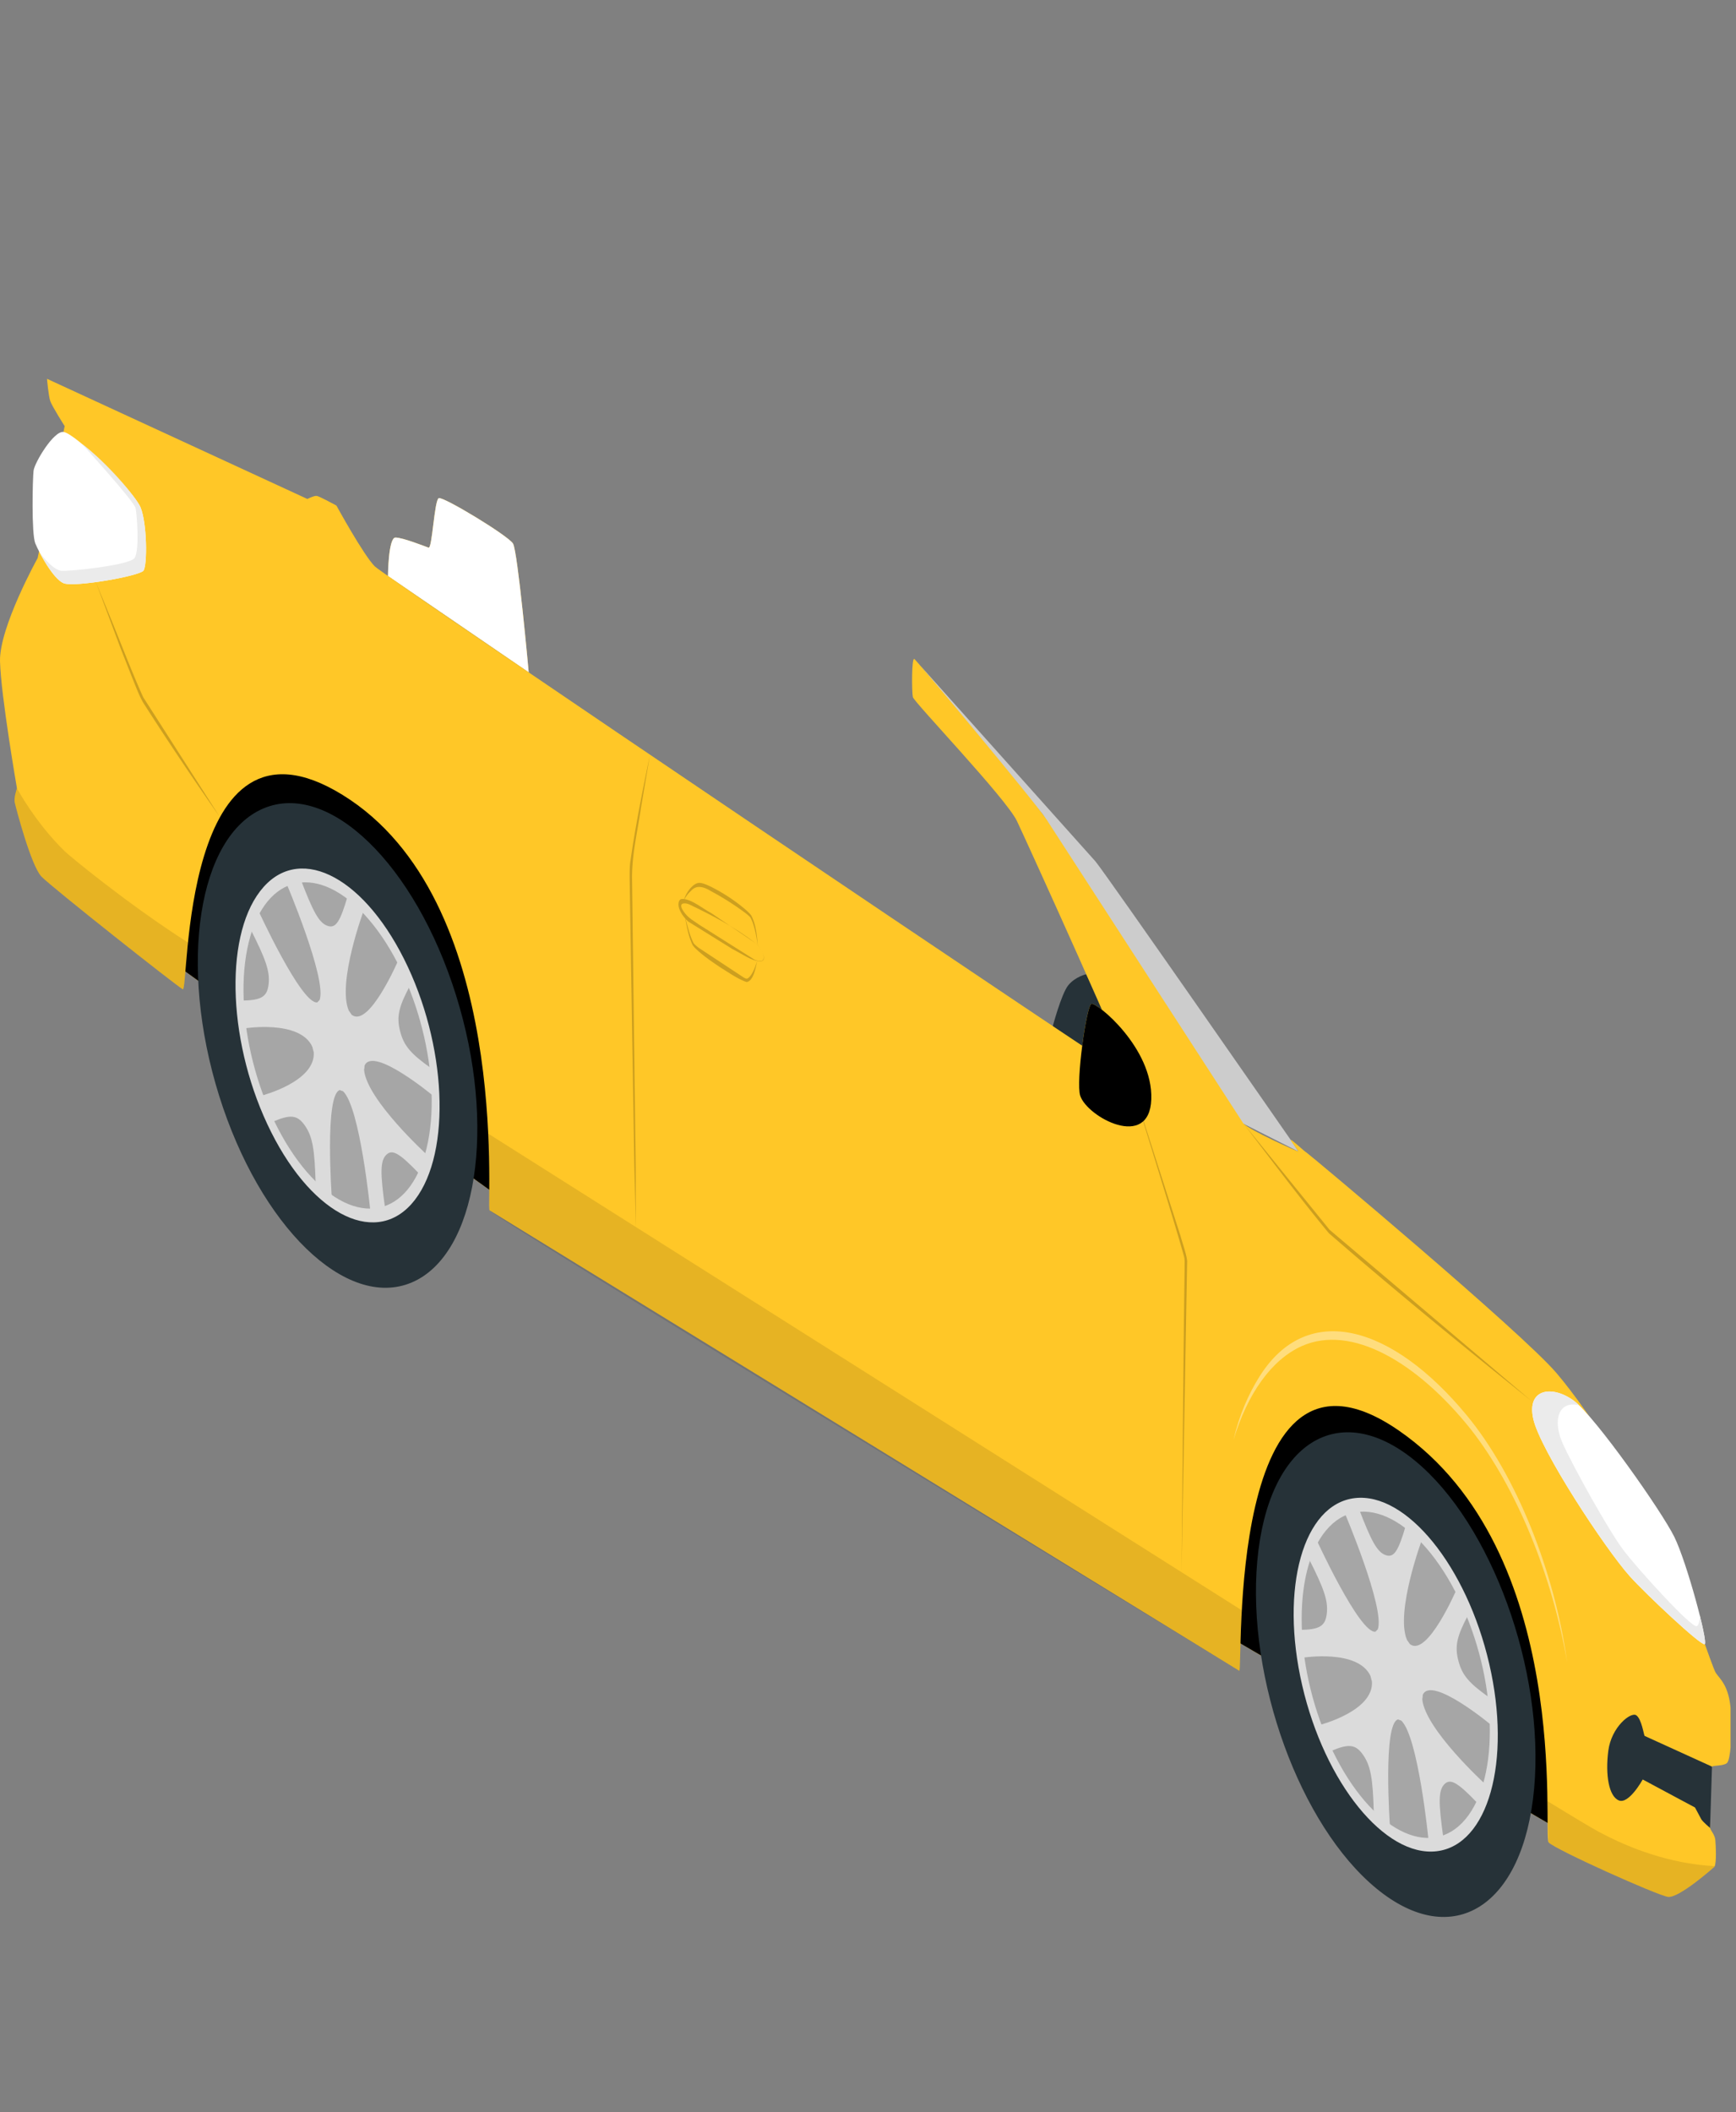 <svg xmlns="http://www.w3.org/2000/svg" xmlns:xlink="http://www.w3.org/1999/xlink" width="162" height="197" fill="none" xmlns:v="https://vecta.io/nano"><rect width="100%" height="100%" fill="#808080" stroke="none"/><g clip-path="url(#A)"><path d="M101.366 90.868s-1.002.218-1.666 1.017-1.506 4.012-1.506 4.012 7.599 5.781 7.577 4.842-4.404-9.871-4.404-9.871z" fill="#263238"/><use xlink:href="#B" fill="#ffc727"/><use xlink:href="#B" opacity=".5" fill="#fff"/><use xlink:href="#C" fill="#ffc727"/><use xlink:href="#C" opacity=".5" fill="#000"/><use xlink:href="#D" fill="#ffc727"/><use xlink:href="#D" opacity=".5" fill="#000"/><path opacity=".6" d="M120.448 106.327l.7 1.069-5.378-2.717c-.972-.757-18.218-28.406-18.453-28.715S85.856 62.055 85.856 62.055l16.366 18.286c.991 1.174 18.226 25.985 18.226 25.985z" fill="#fff"/><path d="M159.996 174.115s-3.315 2.962-4.347 2.811-10.568-4.437-11.132-5.076 2.347-27.109-13.963-38.406-14.509 22.647-14.913 22.393l-69.953-42.944c-.311-.657 2.091-29.02-13.739-38.762-15.155-9.328-14.291 18.467-14.892 18.142S4.85 82.771 3.873 81.767s-2.396-6.456-2.498-6.914.206-1.33.206-1.33S.079 64.848.001 61.683s3.513-9.631 3.513-9.631l2.521-12.308s-1.175-1.84-1.345-2.337-.303-2.074-.303-2.074L28.683 46.54s.626-.322.883-.284 1.828.9 1.828.9 2.545 4.65 3.587 5.678 70.027 47.556 70.411 47.585-9.49-21.738-10.497-23.846-9.604-11.08-9.708-11.554-.128-3.758.144-3.551 11.117 13.15 12.358 15.014l18.326 28.286c.499.615 5.086 2.652 5.132 2.628s-.699-.926-.7-1.069 1.222 1.031 1.487 1.187 20.068 16.741 23.323 20.565 8.116 11.568 10.3 16.281 4.192 11.108 4.559 11.676 1.244 1.155 1.398 3.53-.041 4.571-.35 4.869-1.304.216-1.404.344-.235 5.484-.183 5.721.451.625.494 1.132.127 2.065-.076 2.483z" fill="#ffc727"/><path d="M143.164 166.806c.992-11.02-3.987-24.704-11.121-30.563s-13.722-1.677-14.715 9.343 3.987 24.705 11.121 30.564 13.722 1.677 14.715-9.344z" fill="#263238"/><path d="M134.057 172.671c4.82-.558 7.02-8.384 4.916-17.48s-7.718-16.017-12.538-15.459-7.02 8.384-4.915 17.48 7.718 16.017 12.537 15.459z" fill="#dbdbdb"/><path d="M136.457 170.01c3.429-3.54 3.429-12.588 0-20.208s-8.988-10.927-12.417-7.387-3.428 12.588 0 20.208 8.988 10.927 12.417 7.387z" fill="#a6a6a6"/><g fill="#dbdbdb"><path d="M128.568 151.989l2.729.977c-1.115-2.61 1.419-9.418 1.419-9.418l-1.505-1.337c-.717 2.467-1.124 3.12-1.909 2.838s-1.333-1.275-2.53-4.427l-1.362.311s3.885 9.105 3.158 11.056zm2.983 1.343l1.221 4.75c.793-1.854 6.435 2.854 6.435 2.854l-.207-2.589c-1.912-1.352-2.561-2.092-2.912-3.46s-.13-2.289.926-4.267l-1.076-2.402s-2.769 6.465-4.387 5.114zm1.173 5.179l-1.974 1.96c1.605 1.464 2.559 11.181 2.559 11.181l1.377-.263c-.466-3.303-.459-4.413.109-4.977s1.253-.139 3.102 1.79l.697-1.795s-5.597-5.109-5.87-7.896zm-2.257 1.859l-2.441-3.54c.198 2.76-4.854 4.057-4.854 4.057l1.058 2.427c1.624-.689 2.277-.635 2.98.384s.904 2.203.991 5.373l1.507 1.293c0-.001-.69-9.624.759-9.994zm-2.568-4.032l.466-4.147c-1.483.242-5.559-8.673-5.559-8.673l-.723 1.763c1.469 2.876 1.866 4.02 1.732 5.213s-.694 1.501-2.489 1.531l.234 2.595c0-.001 5.171-.839 6.339 1.718z"/><path d="M127.718 155.205c.203 2.388 1.497 4.728 2.89 5.227s2.358-1.033 2.155-3.421-1.497-4.727-2.89-5.226-2.358 1.033-2.155 3.42z"/></g><path d="M38.421 119.62c6.105-2.588 7.956-14.583 4.134-26.792S30.686 72.819 24.581 75.406s-7.956 14.583-4.134 26.792 11.869 20.01 17.974 17.422z" fill="#263238"/><path d="M38.727 111.901c3.424-4.459 2.963-14.517-1.028-22.463s-10.003-10.774-13.427-6.314-2.963 14.517 1.029 22.464 10.003 10.773 13.427 6.314z" fill="#dbdbdb"/><path d="M39.931 106.545c1.364-6.762-1.304-16.288-5.957-21.276s-9.532-3.549-10.895 3.213 1.304 16.288 5.957 21.276 9.532 3.549 10.895-3.214z" fill="#a6a6a6"/><g fill="#dbdbdb"><path d="M29.82 93.292l2.729.977c-1.115-2.611 1.419-9.418 1.419-9.418l-1.505-1.338c-.716 2.467-1.124 3.12-1.909 2.839s-1.333-1.276-2.529-4.427l-1.362.311s3.885 9.105 3.158 11.056zm2.983 1.343l1.221 4.751c.793-1.855 6.435 2.854 6.435 2.854l-.207-2.59c-1.912-1.352-2.561-2.092-2.913-3.46s-.13-2.289.926-4.267L37.19 89.52s-2.769 6.466-4.387 5.115zm1.173 5.179l-1.974 1.959c1.605 1.464 2.558 11.181 2.558 11.181l1.377-.263c-.466-3.303-.459-4.413.109-4.977s1.253-.139 3.102 1.79l.697-1.795s-5.597-5.109-5.87-7.895zm-2.257 1.858l-2.441-3.54c.199 2.76-4.854 4.057-4.854 4.057l1.058 2.427c1.624-.689 2.277-.635 2.98.384s.904 2.203.991 5.374l1.507 1.292s-.69-9.623.759-9.994zm-2.568-4.031l.465-4.147c-1.482.242-5.559-8.674-5.559-8.674l-.723 1.763c1.469 2.876 1.866 4.02 1.732 5.214s-.694 1.501-2.489 1.531l.234 2.594s5.171-.839 6.339 1.719z"/><path d="M28.97 96.508c.203 2.388 1.497 4.727 2.889 5.226s2.358-1.033 2.155-3.421-1.497-4.728-2.889-5.226-2.358 1.032-2.155 3.42z"/></g><path d="M5.93 40.289c-.921-.128-2.711 2.877-2.798 3.615s-.211 5.887.166 6.792 1.663 3.288 2.633 3.7 7.092-.665 7.46-1.174.335-4.426-.277-5.898-6.011-6.87-7.185-7.034z" fill="#fff"/><path d="M13.391 53.223c-.368.509-6.492 1.583-7.46 1.173-.739-.314-1.665-1.778-2.228-2.856.771 1.024 1.46 1.596 1.971 1.695.512.104 6.386-.494 6.876-1.18s.23-4.025.104-4.656-5.013-6.001-5.013-6.001c2.204 1.635 5.06 4.929 5.472 5.924.611 1.475.645 5.387.277 5.901z" fill="#ebebeb"/><path d="M143.089 132.375c.661 2.893 6.684 12.064 9.015 14.663 1.467 1.635 6.63 6.487 6.972 6.32s-1.656-7.617-2.831-10.006-7.358-11.168-9.337-12.668-4.487-1.23-3.819 1.691z" fill="#fff"/><path d="M159.078 153.361c-.344.166-5.505-4.687-6.974-6.324-2.33-2.599-8.353-11.769-9.015-14.666-.668-2.915 1.839-3.187 3.819-1.689.135.101.289.236.457.397-1.929-.488-2.515 1.403-1.52 3.592 1 2.205 4.288 8.115 5.657 9.921 1.318 1.744 6.332 7.257 6.827 7.087.19-.062.273-.482.303-.972.367 1.481.575 2.592.446 2.654z" fill="#ebebeb"/><g opacity=".1" fill="#000"><path d="M144.406 167.997l.109 3.851c.566.641 10.101 4.93 11.133 5.078s4.347-2.812 4.347-2.812c.007-.017.017-.033.021-.057-2.267-.107-6.151-.709-10.74-3.155-.666-.356-2.351-1.363-4.87-2.905zm-98.849-62.262l.131 7.158c.309.658 69.548 42.693 69.952 42.945.109.069.058-2.323.242-5.641l-70.325-44.462zM1.372 74.85c.105.461 1.522 5.913 2.501 6.918S16.457 91.95 17.056 92.273c.157.085.216-1.755.486-4.357-5.793-3.704-11.115-8.143-11.472-8.488-2.752-2.66-4.493-5.909-4.493-5.909s-.307.875-.206 1.33z"/></g><g opacity=".2" fill="#000"><path d="M110.259 146.659l.214-22.766.073-5.675c-.009-.345.04-.663-.051-1.007-.923-3.362-4.055-13.32-5.102-16.792l4.772 14.864c.201.751.533 1.591.618 2.34l-.524 29.036zM60.655 70.392l-.846 4.981c-.295 2.095-.805 4.079-.831 6.382l.345 27.058.017 5.665-.147-5.739-.42-25.691c-.004-.834-.062-2.074.067-2.809.494-3.407 1.151-6.628 1.816-9.847zm-40.128 5.831c-2.373-3.386-4.713-6.853-7.004-10.433-.426-.627-.736-1.475-1.048-2.226l-1.211-3.066-2.316-6.201 1.242 3.037c.936 2.258 2.183 5.533 3.181 7.709l7.156 11.18zm122.369 54.433c-6.274-5.014-12.643-10.212-18.887-15.629-2.714-3.277-5.338-6.792-7.993-10.26l8.053 9.934 18.827 15.955zM70.658 89.629c-.169.839-.392 1.873-.983 1.97-.796-.267-1.597-.838-2.394-1.327-.79-.534-1.59-1.057-2.371-1.798a2.1 2.1 0 0 1-.278-.329c-.409-.858-.564-1.828-.732-2.752.227.859.445 1.837.827 2.582.148.181.317.305.476.431l4.18 2.756c.172.102.305.17.44.064.388-.312.631-.954.835-1.597zm.057-1.438c-.134-.854-.294-1.891-.691-2.617-.132-.152-.325-.307-.494-.436a25.65 25.65 0 0 0-3.182-2.019c-.723-.437-1.373-.598-1.881-.007a2.56 2.56 0 0 0-.667.936c.117-.485.339-.833.573-1.14.248-.281.518-.532.876-.562.367.009.724.196 1.084.356 1.078.543 2.154 1.219 3.225 2.126.182.166.348.299.547.559.448.864.538 1.9.609 2.806z"/><path d="M70.5 87.969c.508.429 1.254 1.653.433 1.71-.826-.067-1.719-.725-2.573-1.152L64.2 85.94c-.275-.27-.554-.578-.762-1.047-.241-.524-.114-1.023.185-1.043.869-.034 1.842.837 2.745 1.314l4.131 2.805zm0 0c-2.043-1.577-4.141-2.632-6.183-3.614-.34-.151-1.141-.242-.514.673.446.641.957.868 1.462 1.234l5.16 3.257c1.09.488 1.166-.492.075-1.55z"/></g><path d="M159.76 164.778l-6.286-2.864c-.077-.069-.278-1.588-.784-1.926s-2.321 1.083-2.608 3.323.05 4.244.99 4.621 2.222-1.954 2.222-1.954l4.88 2.613.596 1.114c.19.273.808.794.808.794l.182-5.721z" fill="#263238"/><use xlink:href="#E" fill="#ffc727"/><use xlink:href="#E" opacity=".1" fill="#000"/><g opacity=".4"><path d="M146.244 155.048c-1.387-8.059-4.696-16.258-9.005-21.751-5.019-6.266-11.125-9.809-15.763-7.742-2.846 1.281-5.068 4.459-6.374 8.764.536-2.328 1.399-4.27 2.417-5.903 4.506-7.195 12.453-4.733 19.304 3.534 4.658 5.595 8.254 14.631 9.421 23.098z" fill="#fff"/></g></g><defs><clipPath id="A"><path fill="#fff" transform="matrix(.859 .511 0 1 0 0)" d="M0 0h188v100H0z"/></clipPath><path id="B" d="M49.338 62.707s-1.021-11.277-1.465-12.009-6.515-4.414-6.93-4.234-.607 4.74-.952 4.617-2.422-.949-3.09-.942-.696 3.588-.696 3.588l13.133 8.981z"/><path id="C" d="M146.063 170.99l-32.868-19.196s1.756-32.045 17.569-20.412 15.299 39.608 15.299 39.608z"/><path id="D" d="M47.683 112.426L14.908 88.901s3.417-30.713 19.064-17.076 13.711 40.601 13.711 40.601z"/><path id="E" d="M100.804 102.201c-.42-1.279.578-8.333 1.037-8.557s5.765 4.091 5.595 8.887-5.976 1.667-6.632-.33z"/></defs></svg>
